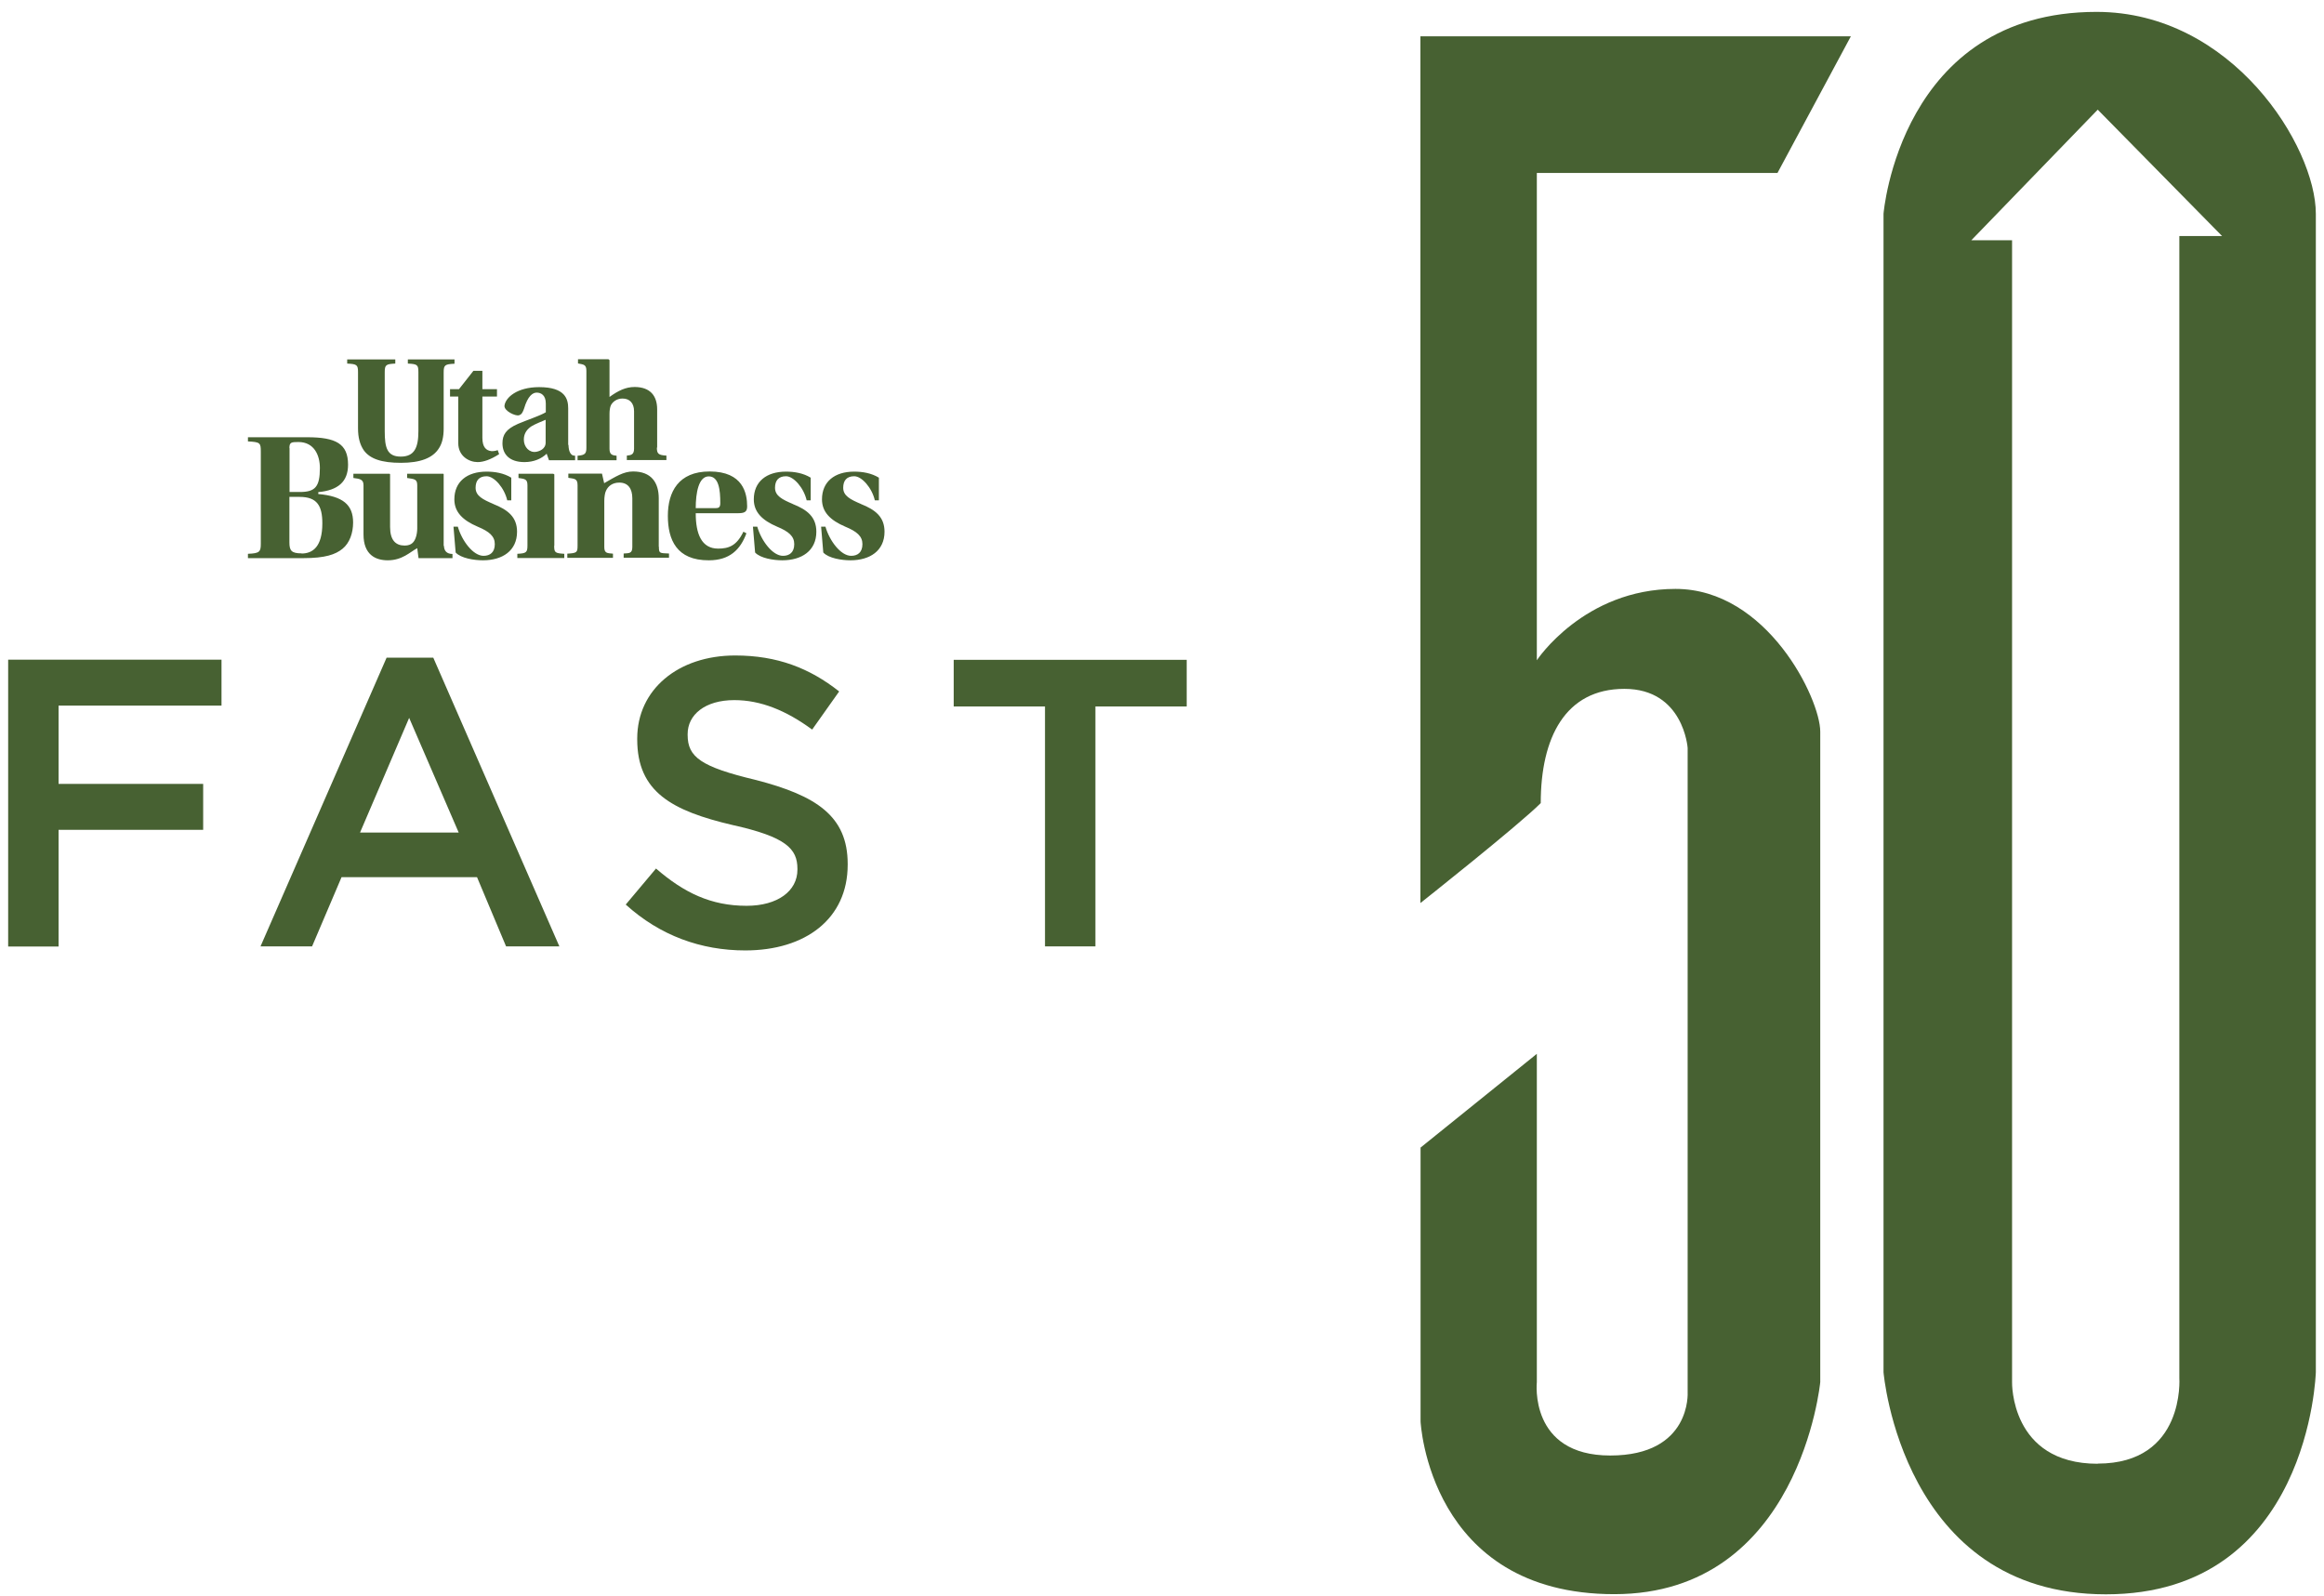 <svg width="166" height="114" viewBox="0 0 166 114" fill="none" xmlns="http://www.w3.org/2000/svg">
<path d="M22.735 35.289V35.155C24.149 35.021 24.861 34.412 24.861 33.194C24.861 31.698 23.994 31.234 21.941 31.234H17.71V31.533C18.587 31.575 18.629 31.637 18.629 32.266V38.838C18.629 39.416 18.546 39.529 17.71 39.56V39.87H21.662C23.23 39.87 23.963 39.612 24.468 39.199C24.974 38.787 25.222 38.075 25.222 37.322C25.222 36.063 24.499 35.444 22.725 35.289H22.735ZM20.672 32.008C20.672 31.595 20.806 31.575 21.311 31.575C22.457 31.575 22.849 32.544 22.849 33.432C22.849 34.783 22.508 35.145 21.415 35.145H20.682V32.008H20.672ZM21.549 39.529C20.816 39.529 20.672 39.334 20.672 38.745V35.495H21.404C22.653 35.495 23.024 36.135 23.024 37.383C23.024 39.065 22.333 39.54 21.538 39.54L21.549 39.529ZM61.498 36.001C60.745 35.681 60.229 35.423 60.229 34.845C60.229 34.34 60.467 34.02 61.014 34.02C61.56 34.02 62.282 34.845 62.489 35.743H62.778V34.123C62.241 33.793 61.602 33.69 61.014 33.69C59.6 33.69 58.713 34.422 58.713 35.671C58.713 36.579 59.311 37.167 60.374 37.621C61.22 37.971 61.602 38.312 61.602 38.869C61.602 39.457 61.261 39.705 60.797 39.705C60.054 39.705 59.249 38.632 58.96 37.621H58.651L58.806 39.468C59.187 39.88 60.126 40.025 60.745 40.025C62.138 40.025 63.18 39.344 63.18 37.982C63.18 36.929 62.53 36.414 61.488 36.001H61.498ZM31.691 38.993V33.875L31.67 33.844H29.081V34.144C29.576 34.226 29.803 34.206 29.803 34.66V37.755C29.803 37.92 29.772 38.219 29.689 38.425C29.596 38.673 29.431 38.972 28.905 38.972C28.265 38.972 27.863 38.591 27.863 37.641V33.875L27.832 33.844H25.242V34.144C25.686 34.206 25.965 34.226 25.965 34.66V38.178C25.965 39.633 26.831 40.025 27.698 40.025C28.74 40.025 29.297 39.426 29.803 39.158L29.895 39.87H32.32V39.571C31.907 39.571 31.722 39.344 31.711 38.993H31.691ZM35.24 36.001C34.487 35.681 33.971 35.423 33.971 34.845C33.971 34.34 34.208 34.02 34.755 34.02C35.302 34.02 36.024 34.845 36.231 35.743H36.52V34.123C35.983 33.793 35.343 33.69 34.755 33.69C33.342 33.69 32.454 34.422 32.454 35.671C32.454 36.579 33.053 37.167 34.115 37.621C34.962 37.971 35.343 38.312 35.343 38.869C35.343 39.457 35.003 39.705 34.538 39.705C33.796 39.705 32.991 38.632 32.702 37.621H32.392L32.547 39.468C32.929 39.88 33.868 40.025 34.497 40.025C35.89 40.025 36.932 39.344 36.932 37.982C36.932 36.929 36.272 36.414 35.23 36.001H35.24ZM53.368 36.176C53.368 35.258 53.09 33.679 50.685 33.679C48.457 33.679 47.704 35.145 47.704 36.847C47.704 38.549 48.323 40.035 50.634 40.025C52.109 40.025 52.883 39.272 53.316 38.095L53.1 37.982C52.615 38.993 52.047 39.189 51.294 39.189C50.108 39.189 49.695 38.137 49.695 36.661H52.687C53.131 36.661 53.368 36.599 53.368 36.187V36.176ZM51.078 36.3H49.695C49.695 35.206 49.901 34.03 50.624 34.03C51.346 34.03 51.449 34.99 51.449 35.939C51.449 36.259 51.325 36.3 51.078 36.3ZM47.054 39.065V35.599C47.054 34.464 46.517 33.679 45.217 33.679C44.536 33.679 43.969 34.051 43.154 34.515L42.999 33.834H40.595V34.133C41.028 34.206 41.255 34.175 41.255 34.66V38.972C41.255 39.468 41.204 39.509 40.523 39.55V39.849H43.783V39.55C43.412 39.509 43.164 39.55 43.164 39.086V35.784C43.164 35.526 43.205 35.206 43.288 35.052C43.432 34.732 43.742 34.474 44.237 34.474C44.856 34.474 45.166 34.897 45.166 35.599V39.075C45.166 39.56 44.918 39.509 44.547 39.54V39.839H47.786V39.54C47.116 39.509 47.064 39.54 47.064 39.055L47.054 39.065ZM56.629 36.001C55.875 35.681 55.359 35.423 55.359 34.845C55.359 34.34 55.597 34.02 56.144 34.02C56.69 34.02 57.413 34.845 57.619 35.743H57.908V34.123C57.371 33.793 56.732 33.69 56.144 33.69C54.73 33.69 53.843 34.422 53.843 35.671C53.843 36.579 54.441 37.167 55.504 37.621C56.35 37.971 56.732 38.312 56.732 38.869C56.732 39.457 56.391 39.705 55.927 39.705C55.184 39.705 54.379 38.632 54.09 37.621H53.781L53.936 39.468C54.317 39.88 55.256 40.025 55.875 40.025C57.268 40.025 58.31 39.344 58.31 37.982C58.31 36.929 57.66 36.414 56.618 36.001H56.629ZM39.594 38.983V33.886L39.522 33.844H37.035V34.144C37.469 34.216 37.675 34.206 37.675 34.66V38.972C37.675 39.468 37.582 39.529 36.953 39.56V39.86H40.306V39.56C39.635 39.519 39.584 39.468 39.584 38.972L39.594 38.983Z" fill="#476132"/>
<path d="M32.475 25.673H29.132V25.972C29.813 26.003 29.885 26.065 29.885 26.581V30.801C29.885 31.967 29.607 32.617 28.627 32.617C27.646 32.617 27.481 31.977 27.481 30.801V26.581C27.481 26.065 27.574 26.003 28.235 25.972V25.673H24.799V25.972C25.49 26.003 25.573 26.065 25.573 26.581V30.595C25.573 31.255 25.707 31.75 25.975 32.153C26.419 32.782 27.265 33.061 28.637 33.061C30.009 33.061 30.917 32.73 31.361 32.008C31.588 31.657 31.691 31.193 31.691 30.615V26.591C31.691 26.076 31.784 26.014 32.465 25.983V25.683L32.475 25.673ZM40.585 31.791V29.171C40.585 28.521 40.389 27.654 38.511 27.654C36.932 27.654 36.107 28.397 36.035 28.975C35.993 29.357 36.819 29.738 37.066 29.666C37.273 29.604 37.335 29.449 37.428 29.202C37.706 28.253 38.067 28.046 38.336 28.046C38.645 28.046 38.986 28.232 38.986 28.82V29.449C38.604 29.687 37.634 30.007 37.005 30.275C36.128 30.657 35.89 31.069 35.89 31.668C35.89 32.452 36.396 33.009 37.459 33.009C38.139 33.009 38.686 32.761 39.047 32.411L39.212 32.875H41.08V32.555C40.998 32.555 40.915 32.534 40.863 32.503C40.781 32.441 40.616 32.287 40.605 31.771L40.585 31.791ZM38.975 31.616C38.975 32.091 38.501 32.245 38.284 32.276C37.82 32.349 37.417 31.946 37.417 31.399C37.417 30.915 37.696 30.626 37.964 30.45C38.274 30.265 38.717 30.099 38.975 29.986V31.616ZM35.096 32.225C34.735 32.184 34.456 31.957 34.456 31.276V28.325H35.498V27.799H34.456V26.488H33.816L32.785 27.799H32.145V28.325H32.733V31.657C32.733 32.586 33.507 33.009 34.116 33.009C34.528 33.009 35.044 32.834 35.653 32.441L35.55 32.153C35.405 32.215 35.199 32.235 35.096 32.225ZM46.94 31.977V29.243C46.94 28.284 46.456 27.654 45.341 27.644C44.681 27.644 44.155 27.912 43.536 28.356V25.725L43.463 25.663H41.286V25.962C41.678 26.045 41.885 26.024 41.885 26.488V31.977C41.885 32.4 41.792 32.514 41.255 32.555V32.875H44.041V32.555C43.742 32.524 43.536 32.483 43.536 32.06V29.563C43.536 29.346 43.567 29.088 43.639 28.944C43.763 28.706 44.051 28.469 44.464 28.469C44.97 28.469 45.29 28.789 45.29 29.377V32.049C45.29 32.483 45.073 32.514 44.774 32.545V32.864H47.601V32.545C47.013 32.514 46.92 32.4 46.92 31.967L46.94 31.977Z" fill="#476132"/>
<path d="M0.583 47.123H15.822V50.404H4.184V55.997H14.512V59.278H4.184V67.614H0.583V47.134V47.123Z" fill="#476132"/>
<path d="M27.615 46.979H30.948L39.955 67.604H36.148L34.074 62.661H24.396L22.291 67.604H18.608L27.615 46.979ZM32.764 59.473L29.225 51.281L25.717 59.473H32.764Z" fill="#476132"/>
<path d="M44.691 64.622L46.858 62.043C48.849 63.766 50.778 64.705 53.327 64.705C55.545 64.705 56.959 63.652 56.959 62.125V62.063C56.959 60.629 56.144 59.783 52.336 58.937C47.982 57.916 45.516 56.564 45.516 52.819V52.757C45.516 49.249 48.447 46.824 52.512 46.824C55.524 46.824 57.836 47.732 59.94 49.393L58.011 52.117C56.144 50.745 54.328 50.012 52.45 50.012C50.345 50.012 49.117 51.065 49.117 52.437V52.499C49.117 54.078 50.056 54.779 53.997 55.718C58.3 56.832 60.549 58.287 60.549 61.712V61.774C60.549 65.633 57.536 67.893 53.234 67.893C50.077 67.893 47.147 66.84 44.691 64.612V64.622Z" fill="#476132"/>
<path d="M74.643 50.466H68.122V47.134H84.764V50.466H78.244V67.604H74.643V50.466Z" fill="#476132"/>
<path d="M132.205 2.593L126.964 12.353H109.774V47.165C109.774 47.165 113.128 42.068 119.679 42.068C126.231 42.068 130.018 49.93 130.018 52.261V98.732C130.018 98.732 128.563 113.878 115.305 113.878C102.047 113.878 101.469 101.538 101.469 101.538V81.976L109.774 75.28V98.732C109.774 98.732 109.197 103.973 115.016 103.973C120.835 103.973 120.546 99.454 120.546 99.454V53.427C120.546 53.427 120.257 49.208 116.027 49.208C111.797 49.208 110.053 52.705 110.053 57.369C108.454 58.968 101.458 64.508 101.458 64.508V2.593H132.195H132.205Z" fill="#476132"/>
<path d="M149.755 0.849C135.703 0.849 134.537 15.273 134.537 15.273V98.02C134.537 98.02 135.847 113.889 150.415 113.889C164.984 113.889 165.417 98.02 165.417 98.02V15.273C165.417 10.465 159.443 0.849 149.755 0.849ZM149.838 104.562C143.575 104.562 143.719 98.732 143.719 98.732V17.161H140.81L149.838 7.834L158.721 16.862H155.667V98.433C155.667 98.433 156.1 104.551 149.838 104.551V104.562Z" fill="#476132"/>
</svg>
